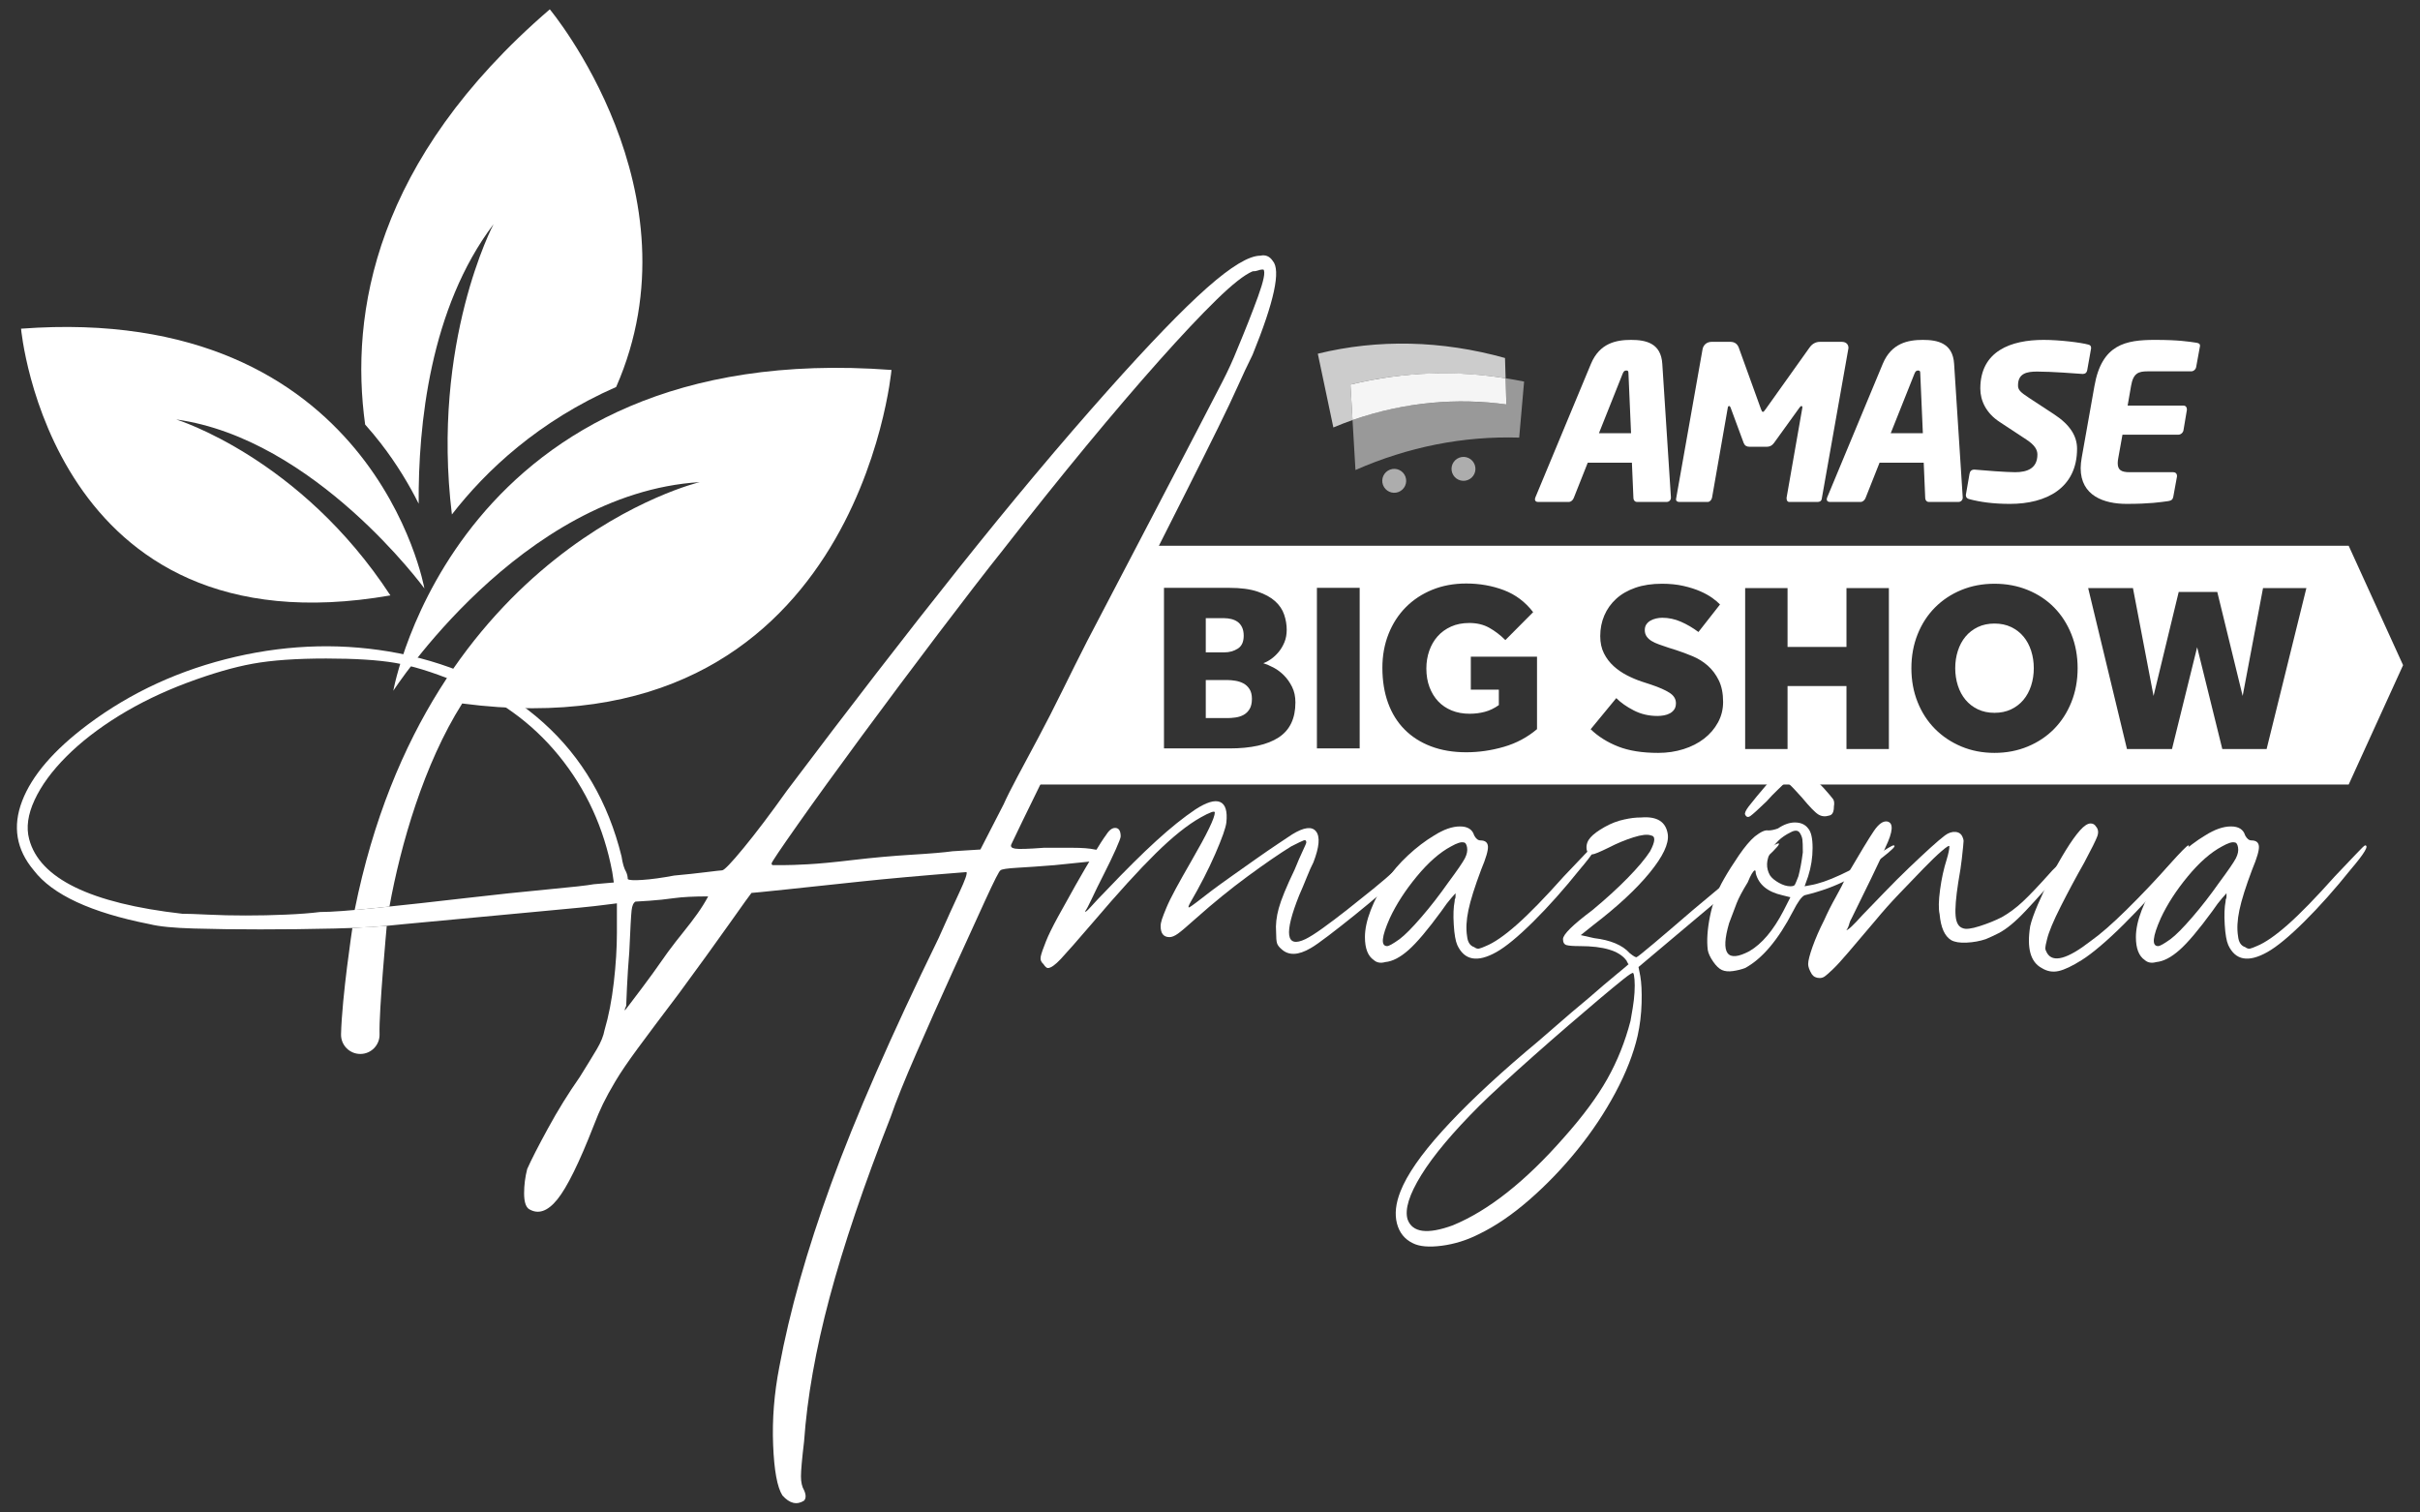 <?xml version="1.0" encoding="UTF-8"?><svg id="uuid-8bc6e03b-5211-46fe-8a91-7e341a6d09ba" xmlns="http://www.w3.org/2000/svg" viewBox="0 0 1280 800"><rect x="0" y="0" width="1280" height="800" fill="#333333" stroke="none"/><path d="M1242.281,288.68h-630.9l-62.093,126.279h692.993l28.773-63.136-28.773-63.143ZM676.295,390.066c-5.924,3.864-14.592,5.794-26.006,5.794h-34.633v-84.931h34.633c5.961,0,10.904.658,14.824,1.974,3.916,1.317,7.027,3.015,9.328,5.093,2.301,2.082,3.896,4.457,4.791,7.131s1.342,5.328,1.342,7.959c0,2.463-.404,4.669-1.213,6.621-.811,1.953-1.834,3.672-3.066,5.156-1.236,1.486-2.578,2.738-4.025,3.757-1.451,1.019-2.812,1.741-4.09,2.165,1.617.509,3.406,1.273,5.367,2.291,1.959,1.02,3.789,2.378,5.494,4.075,1.703,1.699,3.152,3.736,4.346,6.112,1.191,2.377,1.789,5.137,1.789,8.276,0,8.489-2.961,14.665-8.881,18.526ZM719.168,395.86h-22.619v-84.931h22.619v84.931ZM812.965,385.674c-5.111,4.329-10.969,7.449-17.57,9.359-6.604,1.91-13.227,2.864-19.871,2.864-6.9,0-13.1-1.04-18.594-3.12-5.496-2.078-10.16-5.049-13.994-8.912-3.834-3.862-6.752-8.552-8.754-14.07-2.002-5.518-3.002-11.715-3.002-18.591,0-6.45,1.086-12.415,3.258-17.89,2.174-5.477,5.219-10.188,9.137-14.135s8.582-7.023,13.994-9.231c5.408-2.206,11.393-3.311,17.955-3.311,7.07,0,13.693,1.168,19.871,3.501,6.176,2.336,11.352,6.221,15.527,11.651l-14.697,14.771c-2.641-2.63-5.475-4.795-8.498-6.494-3.025-1.697-6.539-2.547-10.543-2.547-3.664,0-6.9.637-9.711,1.91-2.812,1.273-5.176,2.992-7.094,5.157-1.916,2.165-3.385,4.712-4.408,7.64-1.021,2.93-1.533,6.049-1.533,9.359,0,3.65.553,6.939,1.662,9.868,1.105,2.929,2.639,5.434,4.6,7.513,1.959,2.081,4.346,3.693,7.156,4.839s5.963,1.719,9.457,1.719c2.811,0,5.494-.339,8.051-1.019,2.555-.679,5.025-1.866,7.412-3.565v-8.149h-14.824v-17.444h35.014v38.327ZM908.676,382.144c-1.816,3.318-4.266,6.17-7.348,8.551-3.084,2.383-6.715,4.233-10.896,5.552-4.18,1.317-8.637,1.978-13.365,1.978-8.447,0-15.521-1.128-21.223-3.382-5.701-2.253-10.537-5.296-14.506-9.126l13.557-16.463c2.363,2.383,5.447,4.553,9.248,6.508,3.801,1.959,7.982,2.936,12.543,2.936,1.096,0,2.236-.105,3.42-.318,1.184-.211,2.238-.574,3.168-1.085.928-.511,1.689-1.19,2.281-2.042.59-.85.887-1.957.887-3.318,0-2.211-1.121-4.041-3.357-5.488-2.24-1.445-5.512-2.892-9.818-4.34l-4.689-1.531c-2.619-.85-5.258-1.956-7.918-3.318-2.66-1.359-5.049-2.999-7.158-4.914-2.111-1.914-3.822-4.168-5.131-6.764-1.311-2.595-1.965-5.636-1.965-9.125,0-3.913.717-7.551,2.154-10.912,1.436-3.361,3.525-6.297,6.271-8.807,2.744-2.51,6.145-4.468,10.199-5.871,4.055-1.404,8.742-2.106,14.062-2.106,4.139,0,7.898.384,11.277,1.149,3.377.766,6.334,1.703,8.869,2.807,2.533,1.107,4.688,2.298,6.461,3.574s3.123,2.425,4.055,3.445l-11.404,14.551c-2.957-2.212-6.039-4.021-9.248-5.424-3.211-1.404-6.506-2.106-9.883-2.106-1.098,0-2.197.128-3.293.383-1.1.255-2.092.638-2.979,1.148s-1.605,1.171-2.152,1.979c-.551.81-.824,1.809-.824,2.999,0,1.276.316,2.383.949,3.318.635.938,1.5,1.745,2.598,2.426,1.098.682,2.428,1.297,3.992,1.85,1.561.555,3.23,1.129,5.004,1.723l4.055,1.277c2.869.938,5.783,2.021,8.742,3.254,2.955,1.234,5.615,2.895,7.98,4.979,2.365,2.086,4.309,4.68,5.828,7.785,1.521,3.106,2.281,6.914,2.281,11.422,0,3.915-.908,7.531-2.725,10.85ZM999.074,396.183h-22.426v-33.312h-31.166v33.312h-22.426v-85.129h22.426v31.141h31.166v-31.141h22.426v85.129ZM1095.615,371.359c-2.197,5.488-5.238,10.21-9.121,14.166-3.887,3.957-8.533,7.064-13.938,9.317-5.406,2.254-11.275,3.382-17.611,3.382-6.334,0-12.184-1.128-17.547-3.382-5.365-2.253-10.01-5.36-13.938-9.317-3.928-3.956-6.99-8.678-9.186-14.166-2.197-5.488-3.293-11.465-3.293-17.932,0-6.466,1.096-12.444,3.293-17.932,2.195-5.488,5.258-10.211,9.186-14.168,3.928-3.956,8.572-7.039,13.938-9.253,5.363-2.212,11.213-3.318,17.547-3.318,6.336,0,12.205,1.106,17.611,3.318,5.404,2.214,10.051,5.297,13.938,9.253,3.883,3.957,6.924,8.68,9.121,14.168,2.195,5.487,3.295,11.466,3.295,17.932,0,6.467-1.1,12.443-3.295,17.932ZM1198.873,396.183h-23.439l-13.303-53.859-13.305,53.859h-23.818l-20.525-85.129h23.693l10.896,57.05,13.303-55.009h20.398l13.43,55.009,10.77-57.05h22.932l-21.031,85.129Z" fill="#fff"/><path d="M1070.276,336.708c-1.773-2.126-3.949-3.808-6.523-5.042-2.578-1.232-5.512-1.85-8.807-1.85-3.293,0-6.229.617-8.805,1.85-2.578,1.234-4.752,2.916-6.525,5.042-1.773,2.128-3.125,4.638-4.055,7.53s-1.393,5.957-1.393,9.189c0,3.234.463,6.297,1.393,9.189s2.281,5.404,4.055,7.529c1.773,2.128,3.947,3.809,6.525,5.041,2.576,1.234,5.512,1.852,8.805,1.852,3.295,0,6.229-.617,8.807-1.852,2.574-1.232,4.75-2.913,6.523-5.041,1.773-2.125,3.125-4.637,4.055-7.529.928-2.893,1.395-5.955,1.395-9.189,0-3.232-.467-6.297-1.395-9.189-.93-2.893-2.281-5.402-4.055-7.53Z" fill="#fff"/><path d="M657.701,361.48c-1.279-.678-2.684-1.146-4.217-1.4-1.535-.255-2.939-.383-4.219-.383h-11.5v20.119h11.5c1.279,0,2.684-.105,4.219-.318,1.533-.211,2.938-.656,4.217-1.337,1.277-.679,2.342-1.697,3.193-3.056.852-1.357,1.279-3.184,1.279-5.476,0-2.121-.428-3.84-1.279-5.157-.852-1.314-1.916-2.312-3.193-2.992Z" fill="#fff"/><path d="M654.697,343.081c2.086-1.315,3.131-3.585,3.131-6.812,0-1.782-.299-3.288-.895-4.521-.598-1.229-1.385-2.184-2.363-2.865-.98-.678-2.09-1.165-3.324-1.464-1.234-.296-2.449-.445-3.641-.445h-9.84v18.081h9.84c2.639,0,5.004-.656,7.092-1.974Z" fill="#fff"/><path d="M674.965,493.041c-.315-3.865.154-8.084,1.409-12.658,1.248-4.565,4.067-11.422,8.457-20.568,1.563-3.865,2.973-7.12,4.229-9.758,1.247-2.637,1.879-4.128,1.879-4.482,0-1.055-.47-1.4-1.409-1.055-.94.354-3.135,1.409-6.578,3.164-6.269,3.873-13.939,9.147-23.021,15.822-9.088,6.684-18.168,14.066-27.249,22.15-4.698,4.22-7.913,6.947-9.631,8.176-1.726,1.236-3.216,1.846-4.464,1.846-3.134,0-4.697-1.928-4.697-5.802,0-1.055.234-2.282.704-3.691.47-1.401,1.248-3.429,2.35-6.065,1.094-2.637,2.737-5.975,4.933-10.021,2.188-4.038,5.007-9.048,8.457-15.031,8.141-14.059,12.215-22.497,12.215-25.315,0-1.055-2.511-.173-7.517,2.637-6.894,3.873-14.8,10.203-23.726,18.986-8.927,8.793-19.968,20.924-33.122,36.392-8.457,9.848-14.168,16.35-17.148,19.515-2.973,3.164-5.241,4.746-6.812,4.746-.624,0-1.41-.701-2.35-2.109-1.248-1.055-1.718-2.373-1.409-3.956.315-1.582,1.255-4.302,2.818-8.175,1.256-3.164,3.37-7.466,6.343-12.922,2.98-5.446,6.107-11.074,9.396-16.877,3.288-5.801,6.416-11.157,9.396-16.085,2.973-4.92,5.241-8.438,6.812-10.548,1.563-2.456,3.208-3.602,4.934-3.429,1.718.182,2.584,1.673,2.584,4.483,0,.709-.866,2.991-2.584,6.855-1.726,3.873-3.84,8.266-6.343,13.186-2.511,4.928-4.625,9.229-6.343,12.922-1.725,3.691-2.899,5.892-3.523,6.592,0,.709,1.014-.082,3.054-2.373,2.033-2.283,4.771-5.184,8.222-8.702,10.021-10.548,18.793-19.251,26.31-26.106,7.518-6.856,14.402-12.395,20.672-16.613,5.946-3.865,10.336-5.184,13.154-3.955,2.819,1.236,3.913,4.837,3.289,10.812-.315,2.818-2.275,8.356-5.873,16.612-3.604,8.266-8.067,16.969-13.39,26.107-.939,1.764-1.02,2.464-.234,2.109.778-.346,4.771-3.338,11.98-8.966,2.818-2.109,6.342-4.655,10.57-7.647,4.229-2.982,8.457-5.975,12.685-8.966,4.229-2.983,8.061-5.62,11.511-7.911,3.443-2.283,5.946-3.955,7.518-5.01,6.261-3.865,10.489-4.393,12.685-1.582,2.188,2.818,1.718,8.265-1.409,16.35-.94,1.763-2.114,4.4-3.524,7.91-1.409,3.52-2.745,6.684-3.993,9.494-8.148,20.395-7.047,28.133,3.289,23.205,2.188-1.055,5.241-2.982,9.161-5.801,3.913-2.811,8.222-6.066,12.92-9.758s9.315-7.383,13.859-11.075c4.536-3.692,8.53-7.12,11.98-10.284,5.945-5.274,9.55-8.439,10.806-9.494,1.248-1.055,2.188-1.227,2.818-.527.624.709.47,1.674-.47,2.901-.939,1.235-4.074,4.31-9.396,9.229-2.51,2.464-6.107,5.719-10.806,9.757-4.697,4.046-9.558,8.093-14.563,12.13-5.014,4.047-9.712,7.738-14.095,11.076-4.39,3.346-7.517,5.537-9.396,6.592-6.577,3.873-11.745,4.047-15.504.527-1.255-1.055-2.04-2.109-2.349-3.164-.315-1.055-.47-2.982-.47-5.801Z" fill="#fff"/><path d="M783.022,444.519c2.503,0,3.831,1.055,3.993,3.164.154,2.109-1.021,6.156-3.523,12.131-3.45,9.146-5.719,16.35-6.812,21.623-1.102,5.274-1.336,9.848-.705,13.713.309,3.164,1.563,5.101,3.759,5.801.939.709,1.799.973,2.584.791.778-.172,1.952-.609,3.523-1.318,4.383-1.755,9.866-5.537,16.443-11.339s14.873-14.322,24.9-25.579c4.382-4.565,8.06-8.438,11.04-11.603,2.974-3.165,4.617-4.747,4.934-4.747,2.188,0-.316,4.219-7.518,12.658-8.456,10.548-16.678,19.777-24.665,27.688-7.986,7.911-14.49,13.276-19.497,16.086-10.027,5.628-16.913,4.4-20.672-3.692-.939-2.109-1.57-5.711-1.879-10.812-.315-5.093-.161-9.229.47-12.394,0-.701.073-1.138.235-1.318.153-.174.234-.61.234-1.318v-1.583l-2.349,2.638c-.632.708-1.41,1.672-2.35,2.9-.939,1.236-1.879,2.555-2.818,3.955-7.209,9.848-13.001,16.704-17.384,20.568-4.39,3.874-8.456,5.983-12.215,6.33-2.503.708-4.536.354-6.107-1.055-3.127-2.11-4.698-6.148-4.698-12.131,0-4.219,1.021-8.966,3.054-14.24,2.041-5.273,4.698-10.367,7.987-15.295,3.288-4.92,7.201-9.492,11.745-13.712,4.536-4.22,9.161-7.729,13.859-10.548,5.007-3.165,9.551-4.747,13.625-4.747,4.066,0,6.577,1.582,7.517,4.747.939,1.764,2.033,2.637,3.289,2.637ZM766.108,466.67c4.698-6.328,7.591-10.547,8.692-12.657,1.094-2.109,1.482-4.038,1.174-5.802-.315-1.755-.939-2.637-1.879-2.637-1.256-.346-3.45.354-6.577,2.109-5.954,3.164-11.98,8.439-18.088,15.822-6.107,7.384-10.887,14.768-14.329,22.15-4.383,9.848-4.853,14.768-1.41,14.768.94,0,3.135-1.228,6.578-3.691,2.818-2.109,6.65-5.975,11.51-11.604,4.853-5.619,9.632-11.775,14.329-18.459Z" fill="#fff"/><path d="M866.177,547.89c-2.195,9.493-6.107,19.514-11.745,30.062-5.638,10.548-12.377,20.65-20.202,30.325-7.825,9.667-16.282,18.459-25.37,26.37-9.08,7.911-18.007,13.977-26.779,18.195-6.262,3.164-12.758,5.184-19.497,6.065-6.731.874-11.818.437-15.269-1.318-4.383-2.11-7.201-5.628-8.457-10.548-1.248-4.928-.624-10.549,1.88-16.877,3.45-8.793,10.806-19.432,22.081-31.908,11.275-12.484,26.001-26.461,44.162-41.929,3.45-2.818,8.383-7.038,14.799-12.657,6.424-5.629,12.611-10.902,18.558-15.822,5.638-4.928,10.49-9.057,14.564-12.395,4.066-3.338,6.262-5.184,6.577-5.537-.315,0-.47-.174-.47-.527-.315-.347-.47-.61-.47-.791,0-.174-.161-.438-.47-.791-3.759-4.92-11.907-7.385-24.431-7.385-3.442,0-5.792-.173-7.047-.527-1.248-.346-1.879-1.4-1.879-3.164,0-2.455,5.168-7.557,15.504-15.295,7.201-5.975,13.463-11.686,18.792-17.141,5.322-5.447,9.234-10.104,11.745-13.977,2.819-5.273,2.974-8.084.47-8.438-1.879-.701-5.014-.347-9.396,1.055-4.391,1.408-8.618,3.164-12.686,5.273-5.014,2.465-7.986,3.692-8.926,3.692-1.88,0-2.893-1.056-3.055-3.165-.153-2.109.544-4.037,2.114-5.801,1.563-1.756,4.067-3.602,7.518-5.538,3.442-1.929,6.886-3.247,10.336-3.956,1.563-.346,3.054-.609,4.463-.791,1.409-.172,2.893-.264,4.463-.264,8.457-.7,13.155,2.291,14.095,8.967.624,4.928-2.584,11.693-9.631,20.305-7.048,8.619-16.994,17.85-29.833,27.688l-6.578,5.274,7.048,1.582c8.765,1.055,15.033,3.691,18.792,7.911,2.188,1.763,3.443,2.464,3.759,2.109.309,0,3.288-2.373,8.927-7.12,5.638-4.746,12.523-10.631,20.671-17.668,8.766-7.383,16.128-13.531,22.081-18.459,5.946-4.92,10.726-8.702,14.33-11.34,3.597-2.637,6.107-4.301,7.517-5.01,1.409-.7,1.953-.7,1.645,0-.315,1.055-4.074,4.838-11.275,11.34-7.209,6.51-18.793,16.439-34.767,29.798l-28.188,23.733.939,4.746c.624,3.511.859,8.258.705,14.24-.162,5.975-.866,11.775-2.114,17.404ZM768.457,648.098c18.792-7.738,38.37-23.206,58.727-46.412,10.027-11.256,17.691-21.623,23.021-31.117,5.322-9.492,9.396-19.695,12.215-30.589.309-1.763.705-4.046,1.175-6.856.47-2.818.778-5.537.939-8.174.154-2.638.154-4.929,0-6.857-.161-1.936-.396-3.082-.704-3.428-.316-.354-2.114.791-5.403,3.428-3.289,2.638-7.443,6.065-12.45,10.285-5.014,4.219-10.57,8.966-16.678,14.24-6.108,5.273-12.135,10.547-18.088,15.821-5.946,5.274-11.511,10.284-16.679,15.031s-9.161,8.521-11.98,11.339c-14.094,14.059-24.349,26.279-30.772,36.654-6.416,10.367-8.846,18.196-7.282,23.471,2.511,7.029,10.498,8.084,23.961,3.164Z" fill="#fff"/><path d="M956.379,438.19c1.563,1.764,2.349,5.192,2.349,10.284,0,5.102-.785,10.111-2.349,15.031l-1.879,5.274,2.818-.528c4.383-.699,9.785-2.546,16.209-5.537,6.415-2.982,12.758-6.411,19.027-10.284,5.321-3.511,8.295-5.274,8.926-5.274.939,0,.778.618-.47,1.846-1.255,1.236-3.135,2.818-5.638,4.747-2.511,1.937-5.329,3.956-8.456,6.065-3.135,2.109-6.27,3.873-9.396,5.273-6.577,3.52-14.256,6.329-23.021,8.439-1.571.708-3.604,3.518-6.108,8.438-7.832,15.122-16.289,25.143-25.369,30.062-1.88.709-3.994,1.236-6.343,1.582s-4.302.173-5.873-.527c-1.563-.701-3.127-2.191-4.697-4.482-1.564-2.283-2.504-4.303-2.819-6.066-.624-4.919-.235-10.894,1.175-17.932,1.409-7.029,3.839-13.531,7.282-19.514,2.194-3.865,4.852-8.084,7.986-12.657,3.127-4.565,5.946-7.911,8.457-10.021,3.127-2.456,5.476-3.511,7.047-3.164,1.563,0,3.289-.347,5.168-1.056,3.127-2.109,6.107-3.164,8.927-3.164,3.127,0,5.476,1.055,7.047,3.164ZM946.982,474.582l-4.229-1.055c-7.832-1.756-12.53-5.621-14.094-11.604,0-1.055-.162-1.582-.47-1.582-.94.354-2.195,2.464-3.759,6.328-2.819,4.574-4.779,8.266-5.873,11.076-1.101,2.818-2.43,6.328-3.993,10.548-4.698,16.177-1.094,21.097,10.806,14.768,6.577-3.865,12.523-10.895,17.853-21.097l3.759-7.383ZM964.835,417.094c2.504,2.818,4.067,4.665,4.698,5.539.624.881.778,2.199.47,3.955,0,2.818-.785,4.4-2.349,4.746-2.195.709-4.155.527-5.873-.527-1.725-1.055-4.624-4.037-8.691-8.966-3.45-3.864-5.718-6.237-6.812-7.12-1.101-.873-1.96-.964-2.584-.264-.315.354-1.409,1.41-3.288,3.165-1.879,1.763-3.92,3.873-6.107,6.329-4.39,4.219-7.209,6.773-8.457,7.646-1.255.883-2.194.619-2.818-.791-.316-.7.308-2.109,1.879-4.219,1.563-2.109,5.792-7.203,12.685-15.295,3.443-3.865,5.558-6.064,6.343-6.593.778-.527,2.114-.609,3.993-.264,3.759.354,9.396,4.573,16.913,12.657ZM953.559,450.848c0-3.51-.08-5.801-.234-6.855-.162-1.055-.551-2.109-1.175-3.164-.939-1.756-2.665-1.929-5.168-.527-5.014,2.463-8.456,5.801-10.336,10.02-2.511,4.574-2.664,8.793-.47,12.658.939,1.409,2.503,2.728,4.698,3.955,2.188,1.236,4.229,1.847,6.107,1.847,1.248,0,2.033-.265,2.35-.792.308-.527.939-2.019,1.879-4.482.939-3.51,1.718-7.729,2.349-12.658Z" fill="#fff"/><path d="M997.25,448.211c-1.57,3.873-4.073,9.32-7.517,16.35-3.45,7.037-6.893,14.066-10.336,21.096-.631,1.056-1.013,1.938-1.175,2.638-.153.708-.389,1.409-.704,2.11-.309.708-.624,1.235-.939,1.582.939,0,3.758-2.638,8.456-7.912,3.759-3.864,7.752-7.993,11.98-12.394,4.229-4.392,8.457-8.611,12.685-12.657,4.229-4.038,7.987-7.557,11.275-10.549,3.289-2.982,5.873-5.184,7.752-6.592,1.88-1.401,3.759-2.02,5.638-1.846,1.88.181,3.128,1.145,3.759,2.9.309.709.47,1.318.47,1.846s-.081,1.5-.234,2.9c-.162,1.41-.396,3.609-.705,6.593-.315,2.991-.939,7.12-1.879,12.394-1.256,8.093-1.726,13.977-1.41,17.668.309,3.692,1.563,5.893,3.759,6.594,1.563.708,4.537.354,8.927-1.056,4.382-1.401,8.295-2.983,11.745-4.747,3.759-2.109,7.437-4.828,11.04-8.174,3.598-3.338,8.846-8.875,15.739-16.613,2.818-2.811,5.322-5.274,7.517-7.384,2.188-2.11,3.289-2.983,3.289-2.638.624.709-.081,2.555-2.114,5.538-2.041,2.991-6.343,8.002-12.92,15.031-3.759,4.22-7.047,7.829-9.866,10.812-2.818,2.992-5.402,5.455-7.752,7.384-2.349,1.937-4.544,3.429-6.577,4.483-2.041,1.055-4.309,2.109-6.812,3.164-3.134,1.055-6.504,1.673-10.101,1.846-3.604.182-6.343-.264-8.222-1.318-3.45-2.109-5.483-6.675-6.107-13.713-.632-2.81-.551-7.119.234-12.921.778-5.802,1.953-11.157,3.524-16.086.939-3.165,1.409-5.446,1.409-6.856,0-.7-1.336.091-3.993,2.373-2.665,2.291-5.954,5.456-9.866,9.494-3.92,4.046-8.148,8.438-12.686,13.185-4.544,4.747-8.691,9.411-12.449,13.977-6.27,7.384-11.122,13.103-14.564,17.141-3.443,4.046-6.181,7.038-8.222,8.966-2.033,1.928-3.443,3.164-4.229,3.691-.778.527-1.645.791-2.584.791-1.879,0-3.289-.709-4.229-2.109-1.248-2.109-1.879-3.865-1.879-5.273,0-1.756.785-4.83,2.349-9.23,1.571-4.392,3.604-9.048,6.107-13.976,1.88-4.22,3.921-8.257,6.108-12.13,2.194-3.865,4.074-7.557,5.638-11.076,7.201-12.303,12.054-20.305,14.563-23.996,2.504-3.692,4.853-5.357,7.048-5.012,3.442.709,3.127,5.275-.94,13.713Z" fill="#fff"/><path d="M1102.483,456.123c-4.39,7.737-8.537,15.475-12.45,23.205-3.92,7.738-6.342,13.539-7.282,17.404-.623,2.464-.939,4.047-.939,4.746,0,.709.316,1.583.939,2.638,3.128,5.274,10.806,3.165,23.021-6.329,5.006-3.51,11.349-9.049,19.027-16.613,7.671-7.557,15.423-15.731,23.256-24.523,2.503-2.811,4.617-5.094,6.342-6.857,1.718-1.755,2.738-2.637,3.054-2.637.624,0,.39,1.055-.704,3.164-1.102,2.11-3.84,5.629-8.222,10.549-3.759,4.928-7.833,9.757-12.216,14.504-4.39,4.746-8.691,9.229-12.919,13.448-4.229,4.22-8.303,8.002-12.216,11.339-3.92,3.346-7.282,5.893-10.101,7.648-5.014,3.164-9.088,5.1-12.215,5.801-3.135.701-6.108.173-8.927-1.582-5.946-3.164-7.987-10.549-6.107-22.151.631-2.81,1.96-6.593,3.993-11.339,2.041-4.746,4.31-9.576,6.812-14.504,2.503-4.92,5.168-9.666,7.986-14.24,2.819-4.564,5.322-8.084,7.518-10.547,2.188-2.457,4.066-3.692,5.638-3.692,1.248,0,2.188.527,2.818,1.582,1.248,1.409,1.483,3.165.705,5.274-.785,2.109-3.054,6.684-6.812,13.713ZM1123.625,413.402c-2.195,1.055-3.92,1.236-5.168.527-2.511-.7-3.839-2.373-3.993-5.01-.162-2.637.858-5.184,3.054-7.647,1.563-1.755,3.127-2.638,4.698-2.638,2.818-.699,4.698.883,5.638,4.747.309,1.764.073,3.692-.705,5.802-.785,2.109-1.96,3.519-3.523,4.219Z" fill="#fff"/><path d="M1190.808,444.519c2.503,0,3.831,1.055,3.993,3.164.154,2.109-1.021,6.156-3.523,12.131-3.45,9.146-5.719,16.35-6.812,21.623-1.102,5.274-1.336,9.848-.705,13.713.309,3.164,1.563,5.101,3.759,5.801.939.709,1.799.973,2.584.791.778-.172,1.952-.609,3.523-1.318,4.383-1.755,9.866-5.537,16.443-11.339s14.873-14.322,24.9-25.579c4.382-4.565,8.06-8.438,11.04-11.603,2.974-3.165,4.617-4.747,4.934-4.747,2.188,0-.316,4.219-7.518,12.658-8.456,10.548-16.678,19.777-24.665,27.688-7.986,7.911-14.49,13.276-19.497,16.086-10.027,5.628-16.913,4.4-20.672-3.692-.939-2.109-1.57-5.711-1.879-10.812-.315-5.093-.161-9.229.47-12.394,0-.701.073-1.138.235-1.318.153-.174.234-.61.234-1.318v-1.583l-2.349,2.638c-.632.708-1.41,1.672-2.35,2.9-.939,1.236-1.879,2.555-2.818,3.955-7.209,9.848-13.001,16.704-17.384,20.568-4.39,3.874-8.456,5.983-12.215,6.33-2.503.708-4.536.354-6.107-1.055-3.127-2.11-4.698-6.148-4.698-12.131,0-4.219,1.021-8.966,3.054-14.24,2.041-5.273,4.698-10.367,7.987-15.295,3.288-4.92,7.201-9.492,11.745-13.712,4.536-4.22,9.161-7.729,13.859-10.548,5.007-3.165,9.551-4.747,13.625-4.747,4.066,0,6.577,1.582,7.517,4.747.939,1.764,2.033,2.637,3.289,2.637ZM1173.894,466.67c4.698-6.328,7.591-10.547,8.692-12.657,1.094-2.109,1.482-4.038,1.174-5.802-.315-1.755-.939-2.637-1.879-2.637-1.256-.346-3.45.354-6.577,2.109-5.954,3.164-11.98,8.439-18.088,15.822-6.107,7.384-10.887,14.768-14.329,22.15-4.383,9.848-4.853,14.768-1.41,14.768.94,0,3.135-1.228,6.578-3.691,2.818-2.109,6.65-5.975,11.51-11.604,4.853-5.619,9.632-11.775,14.329-18.459Z" fill="#fff"/><path d="M314.032,595.361c-7.645,19.588-14.049,32.604-19.226,39.032-5.19,6.429-10.227,8.107-15.135,5.052-1.637-1.234-2.455-3.99-2.455-8.266,0-4.291.537-8.582,1.637-12.858,2.173-4.907,5.854-12.097,11.044-21.583,5.178-9.5,10.764-18.525,16.771-27.093,3.81-6.112,6.813-11.021,9-14.694,2.173-3.674,3.54-7.031,4.09-10.103,2.174-7.347,3.81-15.757,4.909-25.257,1.087-9.484,1.636-18.209,1.636-26.174v-15.613l-7.362.919c-4.372.616-16.644,1.837-36.815,3.673-20.185,1.838-43.092,3.99-68.722,6.43-10.917,1.234-23.048,1.994-36.406,2.296-13.371.315-26.461.459-39.27.459-12.821,0-24.544-.144-35.18-.459-10.635-.302-18.407-1.062-23.316-2.296-31.088-6.113-51.541-15.613-61.358-28.471-9.28-11.021-11.326-23.262-6.136-36.736,5.177-13.461,16.771-26.936,34.77-40.41,22.907-17.134,48.946-29.073,78.131-35.818,29.171-6.729,57.945-7.347,86.311-1.836,30.539,6.127,56.041,18.367,76.494,36.736,20.453,18.367,34.221,41.945,41.315,70.717.536,3.674,1.354,6.43,2.454,8.266.537,1.234.818,2.454.818,3.674.536.617,3.132.775,7.771.459,4.628-.301,10.227-1.062,16.771-2.296,6.545-.603,12.271-1.22,17.181-1.837,4.908-.603,7.632-.918,8.181-.918,1.087,0,4.909-3.975,11.454-11.939,6.545-7.95,14.177-18.053,22.907-30.308,32.725-43.466,62.995-82.656,90.811-117.556,27.816-34.9,53.996-66.125,78.54-93.678,22.357-25.098,39.946-43.309,52.769-54.645,12.809-11.322,22.217-16.991,28.225-16.991,2.723-.603,4.908.315,6.545,2.755,4.359,4.908.818,21.439-10.636,49.594-2.735,5.512-5.317,11.021-7.771,16.531-2.455,5.512-5.868,12.715-10.227,21.583-4.372,8.883-10.099,20.362-17.181,34.44-7.095,14.092-16.362,32.46-27.816,55.104-17.998,36.134-33.006,66.44-44.996,90.923-12.003,24.495-18.548,37.97-19.635,40.409-.55,1.234.128,1.995,2.045,2.296,1.905.316,6.954.158,15.136-.459h15.135c5.178,0,9.127.316,11.863.918,4.358.617,7.081,1.076,8.181,1.378,1.087.315,1.087,1.076,0,2.296-1.1,1.234-3.413,1.995-6.954,2.297-3.554.314-11.044,1.076-22.498,2.295-7.645.617-14.189,1.076-19.635,1.378-5.458.315-8.462.774-8.999,1.378-.55,0-3.272,5.367-8.182,16.072-4.908,10.719-10.635,23.275-17.181,37.654-6.545,14.393-12.962,28.786-19.226,43.165-6.276,14.379-10.775,25.558-13.499,33.522-14.188,36.119-24.952,67.961-32.315,95.514s-11.862,52.952-13.499,76.229c-1.099,9.184-1.636,15.297-1.636,18.367,0,3.057.537,5.511,1.636,7.348,1.087,2.439,1.087,4.276,0,5.51-3.822,2.439-7.644,1.521-11.453-2.754-2.735-4.291-4.372-13.174-4.909-26.635-.55-13.475.537-27.25,3.272-41.328,5.446-29.389,14.586-61.691,27.407-96.892,12.809-35.216,31.766-78.524,56.859-129.954,4.358-9.787,8.04-17.91,11.044-24.338,2.991-6.43,4.219-9.945,3.682-10.562-23.457,1.837-42.273,3.53-56.45,5.051-14.188,1.536-27.138,2.914-38.86,4.133-11.734,1.234-17.87,1.838-18.407,1.838-.55.617-4.5,6.127-11.863,16.531-7.362,10.418-16.234,22.658-26.589,36.736-9.28,12.255-16.503,21.898-21.68,28.93-5.189,7.046-9.14,12.857-11.862,17.449-2.736,4.592-4.909,8.567-6.545,11.939-1.637,3.357-3.272,7.189-4.909,11.48ZM324.668,466.784l-.818-5.511c-4.372-23.262-13.78-43.768-28.225-61.533-14.458-17.751-32.865-30.91-55.224-39.491-12.003-4.894-22.498-8.108-31.497-9.644-8.999-1.521-21.144-2.296-36.406-2.296-15.825,0-28.774.919-38.86,2.755-10.099,1.838-21.681,5.209-34.771,10.104-13.09,4.907-25.093,10.719-35.997,17.449-10.916,6.744-20.185,13.934-27.815,21.582-7.645,7.664-13.23,15.312-16.771,22.961-3.554,7.662-4.5,14.551-2.863,20.664,5.445,20.822,32.443,33.98,80.993,39.491,2.723,0,7.223.157,13.499.46,6.264.314,12.949.459,20.044.459,7.082,0,14.177-.145,21.271-.459,7.081-.303,13.09-.762,17.998-1.379,5.995,0,16.362-.76,31.089-2.295,14.726-1.521,29.988-3.215,45.814-5.052,15.812-1.837,30.271-3.358,43.36-4.593,13.09-1.219,21.271-2.137,24.543-2.754l10.636-.919ZM331.212,531.991c-.55,1.233-.818,1.995-.818,2.296,0,.315.678-.459,2.046-2.296,1.354-1.837,3.681-4.894,6.953-9.185,3.272-4.275,7.9-10.705,13.908-19.286,2.723-3.674,5.445-7.189,8.182-10.562,2.723-3.358,5.177-6.572,7.362-9.644,2.174-3.057,4.091-6.113,5.728-9.185-7.645,0-13.64.316-17.999.919-4.372.617-8.73,1.076-13.09,1.378-4.372.315-6.826.459-7.363.459-1.099.617-1.776,2.152-2.045,4.592-.281,2.454-.69,9.801-1.228,22.042-.549,6.745-.958,13.016-1.227,18.827-.281,5.826-.409,9.041-.409,9.644ZM530.833,290.45c-9.28,11.638-20.861,26.634-34.77,45.002s-27.407,36.435-40.497,54.187c-13.09,17.765-24.275,33.22-33.543,46.379-9.28,13.174-13.907,20.062-13.907,20.664,0,.617.268.918.817.918h5.318c2.991,0,7.362-.143,13.09-.459,5.727-.301,13.767-1.062,24.134-2.296,10.354-1.22,20.581-2.138,30.68-2.755,10.086-.604,17.309-1.221,21.68-1.837l14.727-.919,12.271-23.878c1.637-3.674,4.091-8.567,7.363-14.694,3.272-6.113,6.954-13.002,11.045-20.664,4.09-7.648,8.309-15.914,12.681-24.797,4.358-8.869,8.718-17.594,13.09-26.176,14.726-28.154,26.717-51.115,35.997-68.88,9.268-17.751,16.771-32.144,22.498-43.165s10.086-19.43,13.09-25.256c2.991-5.812,5.586-11.48,7.772-16.991,4.358-10.403,8.04-19.745,11.044-28.011,2.991-8.266,3.95-13.002,2.864-14.236h-.818c-.55,0-1.228.158-2.046.46-.817.315-1.776.459-2.863.459-4.372,1.837-10.776,6.888-19.226,15.153-8.462,8.266-18.548,18.986-30.271,32.145-11.734,13.174-24.543,28.17-38.451,45.002-13.908,16.848-28.506,35.058-43.77,54.646Z" fill="#fff"/><path d="M186.379,490.845s-5.486,36.064-5.995,56.206c-.143,5.713,4.475,10.425,10.191,10.425,5.772,0,10.386-4.78,10.182-10.548-.405-11.602,3.803-57.186,3.803-57.186l-18.181,1.102Z" fill="#fff"/><path d="M201.41,234.49c8.489,10.97,15.026,21.92,20.036,31.933-.279-41.505,5.931-103.35,39.608-147.844,0,0-33.119,62.377-22.036,153.538,18.21-23.463,45.957-49.436,86.884-67.429C371.284,101.274,290.804,4.934,290.804,4.934c-92.678,79.773-105.827,160.905-97.672,219.614,2.99,3.346,5.749,6.676,8.278,9.942" fill="#fff"/><path d="M224.472,311.237s-57.831-79.196-131.242-89.358c0,0,65.529,20.045,113.262,93.051C26.589,346.257,11.132,173.851,11.132,173.851c186.534-13.962,213.34,137.387,213.34,137.387" fill="#fff"/><path d="M205.997,479.506c5.908-32.584,18.174-75.331,38.47-107.412,208.781,27.338,227.059-176.414,227.059-176.414-230.386-17.244-263.492,169.686-263.492,169.686,0,0,67.28-104.455,162.095-110.363,0,0-143.807,33.888-182.545,226.333,0,0,4.585-.422,7.565-.717,2.983-.295,10.85-1.112,10.85-1.112" fill="#fff"/><path d="M796.356,200.071c-.108-3.576-.21-7.135-.318-10.718-33.674-9.382-67.211-10.047-99.017-2.277,2.756,13.024,5.494,26.03,8.226,39.019,3.349-1.414,6.734-2.714,10.142-3.912-.371-6.26-.731-12.491-1.102-18.769,26.815-6.542,54.427-7.698,82.069-3.343" fill="#fff" opacity=".75"/><path d="M796.356,200.071c.137,4.613.282,9.232.413,13.833-28.055-3.678-55.529-.809-81.38,8.279.521,8.813,1.048,17.637,1.552,26.42,27.725-12.209,56.937-18.039,86.598-17.14.88-9.831,1.749-19.71,2.6-29.637-3.259-.671-6.524-1.24-9.783-1.755" fill="#fff" opacity=".5"/><path d="M731.508,256.509c-1.21-3.277.473-6.913,3.75-8.124,3.277-1.204,6.914.473,8.118,3.756,1.21,3.277-.473,6.913-3.75,8.118-3.277,1.21-6.913-.473-8.118-3.75M776.259,253.933c3.277-1.204,4.96-4.841,3.75-8.124-1.204-3.277-4.841-4.955-8.118-3.75-3.283,1.21-4.96,4.847-3.756,8.124,1.21,3.277,4.846,4.954,8.124,3.75" fill="#fff" opacity=".6"/><path d="M881.517,265.494h-15.618c-1.138,0-1.935-.917-1.935-2.055l-.803-18.692h-23.364l-7.411,18.692c-.456,1.138-1.48,2.055-2.618,2.055h-16.301c-1.025,0-1.594-.575-1.594-1.372,0-.342.114-.683.227-1.024l29.403-70.668c4.565-10.945,13.336-12.653,21.202-12.653s15.846,1.707,16.529,12.653l4.559,70.668v.114c0,1.366-1.025,2.283-2.277,2.283M861.34,197.671c0-1.138-.114-1.707-1.138-1.707-1.025,0-1.48.569-1.941,1.707l-12.539,31.458h16.984l-1.366-31.458Z" fill="#fff"/><path d="M977.582,184.79l-14.019,79.103c-.228,1.258-1.252,1.6-2.169,1.6h-15.043c-.911,0-1.372-.803-1.372-1.827v-.455l8.327-47.532v-.341c0-.455-.234-.569-.461-.569-.342,0-.569.228-1.025.797l-13.563,18.805c-1.025,1.372-2.282,1.941-3.762,1.941h-9.118c-1.48,0-2.51-.569-3.079-1.941l-6.949-18.805c-.228-.569-.456-.797-.797-.797-.234,0-.575.114-.689.911l-8.321,47.532c-.228,1.252-1.252,2.283-2.277,2.283h-15.049c-.797,0-1.707-.342-1.707-1.258v-.341l14.018-79.217c.456-2.396,2.396-3.876,4.787-3.876h9.921c2.39,0,3.762,1.252,4.445,3.079l11.736,32.482c.348.911.575,1.486,1.03,1.486.456,0,.797-.575,1.48-1.486l23.137-32.482c1.372-1.941,3.193-3.079,5.59-3.079h11.508c2.169,0,3.535,1.252,3.535,3.193,0,.228-.114.455-.114.797" fill="#fff"/><path d="M1035.858,265.494h-15.618c-1.138,0-1.941-.917-1.941-2.055l-.797-18.692h-23.364l-7.411,18.692c-.456,1.138-1.48,2.055-2.618,2.055h-16.301c-1.025,0-1.594-.575-1.594-1.372,0-.342.114-.683.227-1.024l29.403-70.668c4.565-10.945,13.336-12.653,21.202-12.653s15.846,1.707,16.529,12.653l4.559,70.668v.114c0,1.366-1.025,2.283-2.277,2.283M1015.681,197.671c0-1.138-.114-1.707-1.138-1.707-1.025,0-1.48.569-1.941,1.707l-12.539,31.458h16.984l-1.366-31.458Z" fill="#fff"/><path d="M1106.022,184.335l-2.049,11.515c-.227,1.252-1.03,1.935-2.282,1.935h-.228c-3.193-.228-16.187-1.252-23.939-1.252-5.47,0-10.142.911-10.142,7.297,0,2.39,1.138,3.529,5.817,6.608l13.216,8.663c8.555,5.583,12.197,11.628,12.197,18.236,0,20.86-16.295,29.182-35.448,29.182-9.004,0-15.96-1.024-21.543-2.51-1.025-.228-1.821-.911-1.821-1.935v-.342l1.935-11.173c.227-1.366,1.144-2.163,2.396-2.163h.342c4.559.455,16.984,1.366,21.429,1.366,6.38,0,11.736-2.049,11.736-9.346,0-2.51-1.366-5.014-5.925-7.98l-14.018-9.232c-7.183-4.673-10.257-11.287-10.257-17.667,0-19.95,16.295-25.761,33.507-25.761,8.321,0,19.608,1.366,23.712,2.51.91.228,1.366.797,1.366,1.594v.455Z" fill="#fff"/><path d="M1163.546,183.537l-1.935,10.598c-.227,1.258-1.372,2.283-2.624,2.283h-23.137c-4.673,0-7.524.911-8.663,7.638l-1.827,10.484h29.523c1.138,0,1.821.797,1.821,1.935v.348l-1.821,10.825c-.227,1.252-1.48,2.283-2.732,2.283h-29.523l-2.169,12.078c-.228,1.144-.342,2.169-.342,2.965,0,3.648,1.935,4.787,6.267,4.787h23.143c1.138,0,1.935.797,1.935,1.941v.342l-1.935,10.598c-.228,1.486-1.025,2.169-2.624,2.396-4.104.569-9.801,1.48-22.113,1.48-11.856,0-24.275-4.218-24.275-18.919,0-1.713.228-3.648.569-5.589l6.722-37.838c3.876-22.112,16.529-24.395,32.147-24.395,12.311,0,17.781.911,21.657,1.486,1.366.228,2.049.569,2.049,1.594,0,.228-.114.455-.114.683" fill="#fff"/><path d="M714.273,203.42s.519,8.788,1.107,18.768c27.943-9.727,55.606-11.785,81.375-8.278l-.413-13.833c-25.575-4.128-52.691-3.756-82.069,3.343Z" fill="#fff" opacity=".95"/></svg>